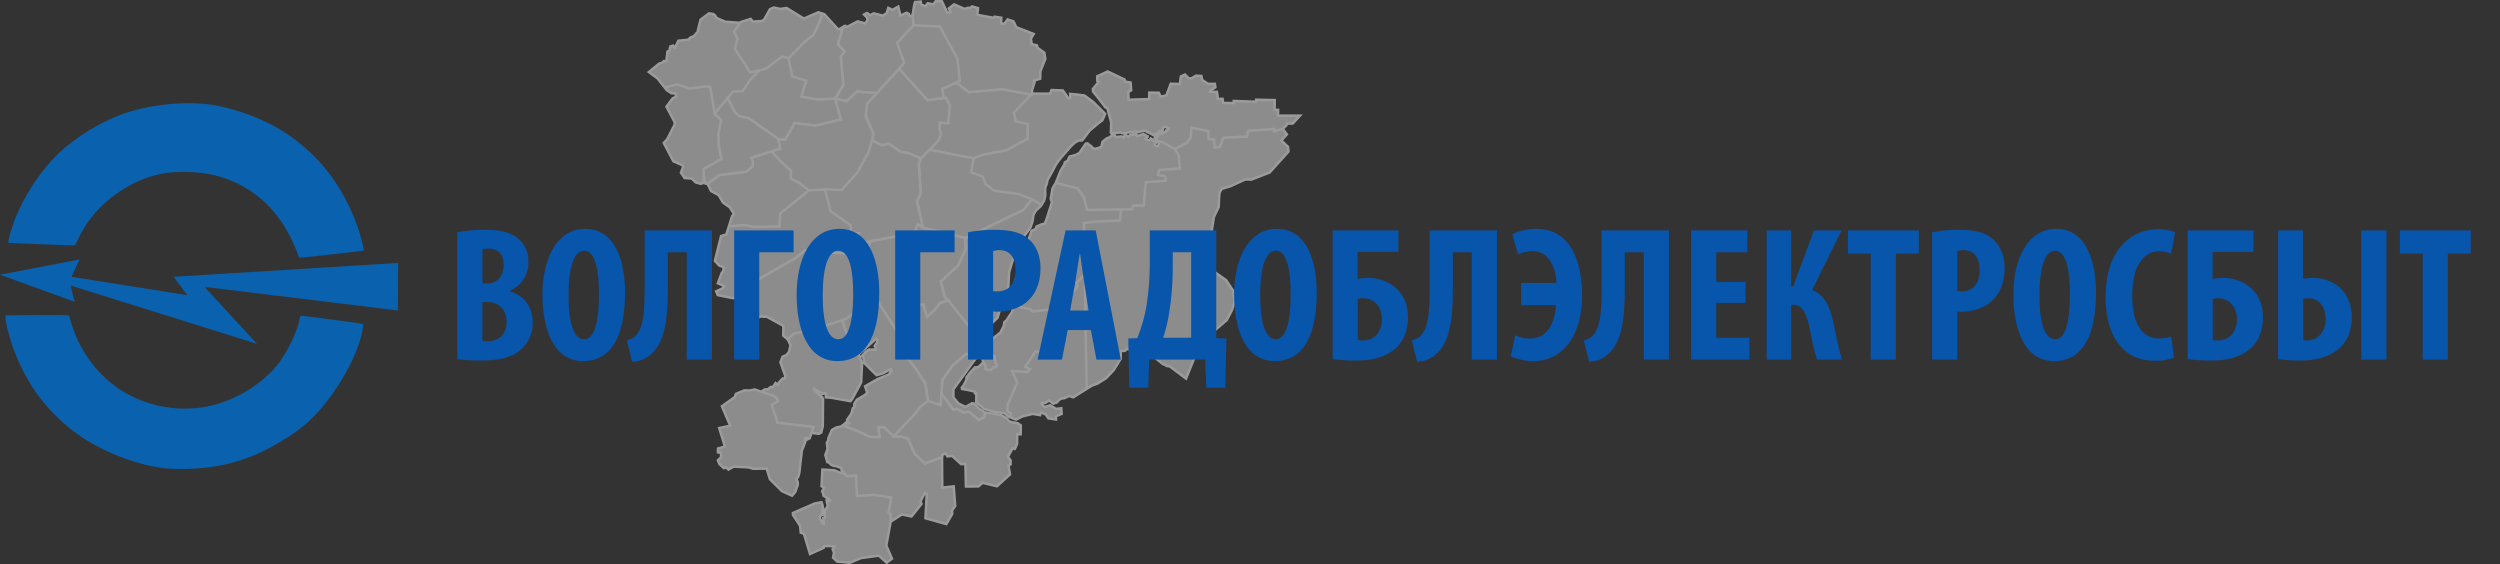 <svg id="f7daa947-d034-489a-a729-049aa30d7288" data-name="Слой 1" xmlns="http://www.w3.org/2000/svg" viewBox="0 0 1004.131 226.64"><rect x="0" y="0" width="1004.131" height="226.64" fill="#333333" stroke="none"/><title>logo_voes</title><g id="5f385b11-ec99-48c5-b415-bbddbd3ad2c1" data-name="03cc6d11-2675-48dd-891f-8bd8f1557b68" style="opacity:0.56"><g id="7b955aa4-026c-495f-8997-c5aae2051a00" data-name="8e1dd8c6-c643-4987-9ae3-78f95f109677"><path id="4e2dee12-27ad-437c-aeac-ba58e1212a85" data-name="5b97d006-125b-4c6b-8f44-1dcdba7be974" d="M382.924,156.389l.03,3.27,2.01,2.384,2.838,1.397,2.67-1.488.901.207.708.772.385.306.81.889,2.39,1.523-.257,2.043-2.284,1.015-3.942-3.271-2.176.251-2.849-1.424-1.179.336-4.822-6.396.284-5.451,3.944-5.791,5.623-4.783,4.339-.42.001,1.62Z" style="fill:#d2d2d2;stroke:#efeeed"/><path id="55349117-4772-4b95-8547-91ccd3d2589b" data-name="4e034575-d164-47d0-8063-c671c3568967" d="M399.957,145.05l-.128.765.699.764-.663.997-.879-.026-.74,1.069-1.709-.039-.905-.459.205-1.152-.918-1.394-.473-1.943.212-.933,1.902.119.48.437,2.533-.195-.114,1.34Z" style="fill:#d2d2d2;stroke:#efeeed"/></g><g id="d33c4c52-4879-4b47-9400-6db5cd5862d4" data-name="c6e7a063-f7f2-40ac-8a02-5f384b887c67"><path id="68a44f62-14c0-448b-b405-5fd5f2c2d10d" data-name="3f129c82-6971-41d6-874a-c059ee5c745b" d="M332.866,185.689l-.565-.079-.805-2.876.704-1.886.178-.772L332.1,177.835l.553-.954.111-1.027,1.371-3.163,1.591-.91,2.328-.542.465-.405,6.341,2.446,4.435,2.175,3.913.083-.42-4.024,2.377.085,3.763,3.68,3.099.047,2.671.835,2.68,6.03,4.035,3.951,6.958-2.517.096,12.212,4.586-.49.613,7.875-1.265,1.844.081,1.322-2.375,4.108-8.398-2.341.509-9.659-.736-.553-1.774,3.463.439.974-4.046,5.064-3.845-.796-4.578,2.927.058-2.912-.839-.755,1.088-6.026-6.768-1.087-7.059.42-.252-8.215-3.761.251-2.068-2.274-.081-.146-.008-.786-1.979-.786-1.068-.124-1.099-.472Zm8.408,40.363-5.05-.5-1.621-1.569.37-2.093-.567-1.313.831-1-.045-.179-4.056-.099-.3.742-5.484,2.492-2.473-8.182-1.252-.37-.294-2.827-2.843-4.323-.028-.779,8.832-3.842,2.544-.471h.158l.379,1.286.156.986-.287.986.07,1.775-.441.282-.424.186-.246.364.077.431,1.08,2.119.465.271.055-1.086-.21-1.212.557-.187.033-2.901.173-.442.352-.186.758-1.514-.243-.528-.323-1.3.026-.128,1.378.271.019-.31-2.3-1.605-.335-.214-.213-.986-.338-.712.808-1.458-1.047-.625.338-6.709,4.744.282,2.963,1.215,1.037-.038,1.091,1.201,3.761-.251.252,8.215,7.059-.42,6.768,1.087-1.088,6.026.839.755-.022,3.021-1.737,9.415,2.284,5.304-2.132,1.589-3.138-2.819-7.157.987ZM415.118,86.224l-.372,2.646-.882,2.587-2.162,2.888-2.369,4.022-.264,1.818-1.377,2.089-1.003,2.43-1.36,4.627-.349,6.072-.644,2.607-2.226,2.805-.629,2.581-.048,1.645-.782,2.586-5.4,5.175-.964,1.688-5.671-4.041-7.68-9.802-1.487-1.322-1.597-6.303,6.963-6.375,3.014-6.614-.25-4.423,23.476-11.347,3.396-4.282,3.877,2.275-.431.662-1.829,1.706Zm-34.183,34.423,7.68,9.802,5.671,4.041-1.084,2.13-.855,5.138-4.339.42-5.623,4.783-3.944,5.791-.249,5.497-.385,4.51-5.064-1.688-1.091-7.049-4.185-6.362-3.106-3.945-2.182-5.372.252-1.591-2.774-4.54,4.371-1.765,1.337-3.926.926-3.536,4.555-.675,1.505,4.849,2.742-2.327,2.433-3.188Z" style="fill:#d2d2d2;stroke:#efeeed"/></g><path id="32a4a4d0-94c1-462e-aa2d-fc19418c1c4f" data-name="209cc87c-bfb4-48c6-ac83-4f100998b30d" d="M370.648,91.419,368.297,80.755l1.51-2.935-.754-12.154.841-2.019,3.456-3.497,17.745,3.439-1.09,5.613,4.701,1.763,1.172,3.015,3.361,2.605,9.809,1.341,5.401,2.054-3.396,4.282L387.578,95.61ZM377.35,51.843l.087-2.593,3.436.306.668-7.268-1.667-3.084-.903.096-.533-3.565,5.608-2.561,5.148,3.809,13.239-1.173,11.821,2.19-7.065,7.211.844,3.542,4.774,1.006v5.923l-8.453,4.604-9.47,1.843-3.788,1.459-17.745-3.439,3.501-3.544L378.02,53.934Zm29.838-6.631,7.454-7.607,7.097.01.606-1.452,4.563.158,2.228,3.168.753-.172-.039-1.612,2.993.294,2.733.354,3.464,2.549,4.858,4.84-1.128,2.573-1.6,1.179L437.711,52.401l-3.068,4.008-1.473.051-1.437.808L430.245,58.647l-3.974,4.564-1.342,1.702-.91,1.385-1.688,3.184-1.612,2.908-.225,1.295-.669,1.709-.023,1.688.042,1.453-.508,2.166-1.009,1.554-3.877-2.275-5.401-2.054-9.809-1.341-3.361-2.605-1.172-3.015-4.701-1.763L391.099,63.56l3.783-1.429,9.47-1.843,8.453-4.604V49.76l-4.774-1.006ZM376.85,56.607l-3.468,3.511-3.476,3.518L365.054,61.544l-3.293-.547-4.672-3.31-2.851.671-4.044-1.999.584-2.673-3.1-7.123.589-4.957,3.997-4.345,8.845-9.757,11.491,12.749,7.274-1.048,1.667,3.084-.668,7.268-3.436-.306L377.35,51.843l.67,2.091Z" style="fill:#d2d2d2;stroke:#efeeed"/><path id="04a84ab6-2b69-47a2-b554-887d380ea86e" data-name="350794cc-fc17-456f-9dcf-bc6563dd4adf" d="M377.466,10.666l7.048,12.837,1.008,8.986-7.083,3.246.533,3.565-6.372.952-11.491-12.748,2.074-2.24-2.85-8.047,6.552-7.056ZM375.814.5l2.475.008,2.171,4.509,1.019-.004.33-.307-.701-1.296,2.107-1.658,4.264,1.829,1.367-.484.646.169.986-.682,2.346.684L392.561,5.707l.297.314L399.015,7.13l.401-.434,2.738.43L402.139,9.416l1.288.132,1.289-1.752,2.346.781,1.131,2.346,6.998,2.742-1.135,1.866.321,2.192,2.137.511.238.991,2.704,1.94.396,2.502-1.974,4.955-.082,3.007-2.459.712.259.463-1.107,3.569.109,1.275-.348.354-11.821-2.19-13.239,1.173L384.046,33.174l1.475-.685-1.008-8.986-7.048-12.837-10.581-.504-.33-4.228.722-4.32.271-.805,2.29-.162.077,1.131,1.861.744.803-1.214,2.303.422Zm-27.484,7.81.063-1.064-1.351-1.416,1.168-.627,1.389.894,1.325-.738,3.747.927,1.466-1.039.661-2.098,1.624.829,2.359-1.323.85,3.586,2.523-1.126.908.474.196.83.674.129.621-.616.318,4.241-6.541,7.043,2.85,8.047-11.083,12.175-7.915-.667L340.16,40.629l-4.745-.978,3.279-5.548-1.005-11.271,1.503-2.172-2.678-2.845,1.988-6.886,1.001-.552.669.446,4.333-2.243,2.94.82Z" style="fill:#d2d2d2;stroke:#efeeed"/><path id="7d6e2464-88e1-4aac-8cdc-fa36ccff85df" data-name="f1b287c1-4aa0-4b59-ad5b-a8deba0b19fa" d="M473.893,33.743l.418-3.057,1.633-.762,1.553,1.573,1.261-.137,1.556-.964,2.215.102.38,1.658L485.188,33.68l2.781-.012.185,1.403-1.834,1.195-.329.625,2.784-.01.42,2.901,1.847-.107.254,1.684,4.245.029v-.846l8.9.316.077-.812,7.482.154-.053,3.904,1.408.025-.038,2.315,8.826.007-2.941,3.176-2.255.035-.287.749L515.246,51.736l-3.482,1.083V51.808l-10.483.752-.374,2.262-9.555.503-1.424,3.686-2.042.255-.335-3.23-2.096-.209-.169-3.186-6.709-1.376L478.2,55.309l-1.554,2.065-4.872,2.437-5.404-2.931-1.211-.13-1.362-1.244.563-.401.367.041.202-.292-.453-.356,1.061-.486.4-.567.802.303.395-.515,1.111-.305.114-.544.86-.14.164-.677-1.435-.629-.941.348.05.844-.66.637-.63-.296-.561.751-.792.481-.591.251-.207.502-1.298-.715-.9-.445-.811-.301-.448-.502-1.344.162-2.204.559-.579-.412-1.93.372-.511-.098-2.242.553-1.216-.385-3.703.305-.256-.262.146-4.011L444.801,43.491l-.767-.323-3.583-4.675-1.438-1.767-.065-.977,2.404-2.903-.61-.292-.045-1.913,4.215-1.922,6.774,3.214.178.848,2.242.361.235,3.156-1.132.622.065,3.142,8.312-.276.004-2.573,3.825.02.807,1.555,2.257-.461,1.742-4.691Zm-65.322,119.937-3.858,8.89-.167,2.583,1.508.837-.238,1.657-.656-.253-1.624-1.362-4.455-.677-3.798-1.112-2.316-1.96-.424-.196-.456-.439.07-3.535-.578-.131-.11-.728-2.764-.625-2.307-.382-.08-.644.468-.411,1.292-2.395.163-1.304,1.412-1.827,1.893-2.078,1.381-.166.764-.681,1.225-1.169.918,1.394-.205,1.152.905.459,1.709.039.74-1.069.879.026.663-.997-.699-.764.128-.765-.499-.65.114-1.34-2.533.195-.48-.437-1.902-.119.457-1.873.377-.113.413-1.477,2.364-2.871,3.509-2.748,1.361-2.617.268-1.603.907-.775.543-.905,1.633-2.412.483-1.844-.062-.601,6.912,1.25,1.008,1.007,8.484-1.007.931,7.106-.252,6.389-3.938.251v3.102l-4.201.252-4.088,6.176,2.017.84-1.2,1.201-6.096-.418ZM487.567,87.14l-3.178,20.358,2.817,1.291,5.24,3.722,2.899,4.32.49,4.458-1.042,3.341-2.068,3.947-4.731,4.041-2.91.61-1.519,1.033-7.198,17.81-6.538-4.918-1.35-.159-.554-.608-.637-.013-5.587-4.376-9.061-1.875-.861.816-1.645.058.007,3.084-2.813,4.585-3.092,3.26-3.479,2.173-2.09.728-2.216,1.37-.736-46.008L435.386,89.635l4.465-.625,9.903-.42.586-4.44,4.397-.084.418-1.55,4.234.084.797-9.428,7.962-.545-.085-1.794-2.97-.585.412-1.978,8.384-.587L473.468,62.59l-1.667-2.794,4.845-2.422,1.554-2.065.378-4.043,6.709,1.376.169,3.186,2.096.209.335,3.23,2.042-.255,1.424-3.686,9.555-.503.374-2.262,10.483-.752v1.011l3.432-1.067,1.699,2.223-2.227,2.433,2.693,2.615.151,1.863-7.572,8.407-7.342,2.851-2.376-.082-6.056,2.765-3.433,1.034-.869,1.463-.209,1.76-.165,4.084ZM432.847,75.661l-8.804-2.201,1.903-4.745,1.489-2.567.278-.96,1.085-.569.783-1.723,2.337-.617,1.562-.786L436.111,57.67l.676-.073L438.46,58.902l.485.628,1.039.243,2.343-.727.506-2.078,1.05-.895.717-.575.924-.243,1.013-.839,1.166-.126.503.762,2.229-.268.977.419.281-.738.586-.141.591.445.415.216.649-.8.889.011.47-.292,1.045.059.394.712,1.701-.581.768-.271.987.48.396.456.344-.024.045.229-.875.699.655.585.63.171.855-.789,2.09,1.66-.388.517-.205.23.375.543,1.047.178.31-1.276-.307-.732,1.211.13,5.404,2.931.027-.015,1.667,2.794.421,5.093-8.384.587-.412,1.978,2.97.585.085,1.794-7.962.545-.797,9.428-4.234-.084-.418,1.55-18.122.232L435.439,79.34Zm-11.035,87.108,2.317,1.445,2.129-.236.169,2.254-2.336.958.039,1.3-3.038-.454-1.058-1.585-1.992-.814-.291,1.115-2.999-.52-4.02,1.008-2.634,1.291-2.281-.881.238-1.657L404.547,165.154l.167-2.583,3.858-8.89-2.086-4.672,6.096.418,1.2-1.201-2.017-.84,4.088-6.176,4.201-.252v-3.102l3.938-.251.252-6.389-.921-7.118,5.438-6.861,2.943-.589,1.093-1.847-.337-1.265,3.254-3.35.736,46.008-5.398,3.393-1.646-.547-1.828.862-1.698.281-1.467,1.51-1.4.429-1.593-1.278-1.64,1.05-1.326-.09-.164.301,1.247,1.409Zm-15.16-42.416.063-4.27,1.99-6.138-.12-.803.78-2.118.447-3.039,1.812-2.81.085-1.018.182-.775,1.292-3.405,1.202-3.31.633-.272.743-.219.609-1.205,2.11-.888,1.159-.228.851-2.226,2.008-6.376-.459-1.484.718-4.114,1.285-2.196,8.804,2.201,2.593,3.679,1.176,4.957,13.725-.148-.586,4.44-9.903.42-4.465.625.329,20.552-3.254,3.35.337,1.265-1.093,1.847-2.943.589-5.448,6.874-8.484,1.007-1.008-1.007-6.912-1.25Z" style="fill:#d2d2d2;stroke:#efeeed"/><path id="d2681a59-90b3-49ac-a392-82c5d69e233b" data-name="120d2b76-9fd5-403d-abf6-63fddeea3e46" d="M266.949,35.124l-2.856-3.615-3.468-2.57,4.129-3.419,1.03-.232.933-.801.914.124.474-3.928.783-.384.305-1.603,1.144-.387.789.858,1.341-2.803,4.024-.433.78-.848,1.354-.522,1.61-1.789.142-.983,1.004-3.881,3.389-2.539,1.707.259.704.559L287.864,7.222l3.431,1.511,6.068.429-2.534,3.535,1.423,2.846-1.089,4.106,6.191,9.454,3.675-.835-3.709,3.76-3.087,4.622-3.771.084-7.355,9.027-1.841-10.889-1.861-.143-6.451.832-4.946-1.677Zm27.881-22.427,2.709-3.845,4.004-1.257.832,1.102,3.827-.286.79-.673,2.249-4.045L310.8,3.02l2.621.567,2.55-.373,6.882,4.25,5.82-2.523,1.491.457-.398,1.985-2.851,6.458-4.443,3.647-5.774,5.9-2.538-.697-6.362,4.773-2.77.804-3.674.835-6.191-9.454,1.089-4.106ZM319.18,49.42l-3.77,6.745-2.851-.291-11.725-8.292-3.856-.839-1.683-1.346-3.037-5.96,2.204-2.705,3.771-.084,3.087-4.622,3.703-3.759,2.774-.805,6.362-4.773,2.534.675,1.508,7.333,5.664,1.719L321.855,38.743l6.303,1.21,7.263-.334,2.431,8.383L327.569,50.469ZM274.987,71.507l-1.494-2.161.866-2.282-.378-.761-3.523-1.521-3.845-7.361,1.413-1.601,2.951-5.786.009-.953-3.295-6.226,2.411-3.293,1.471-.81-.27-1.221-1.643-.073-1.849-1.243-.861-1.091,5.06-1.242,4.946,1.677,6.451-.832,1.861.143,1.847,10.924,2.601,2.434-1.091,5.624.167,4.774,1.008,5.293L282.672,67.944l-.044,5.511-1.196.383-2.009-.584-1.573-1.54ZM338.502,10.929l-1.988,6.886,2.678,2.845L337.689,22.832l1.005,11.271-3.27,5.532-7.267.319L321.855,38.743l2.01-6.324L318.201,30.699l-1.53-7.338,5.774-5.9,4.438-3.643,2.846-6.445.397-1.985.938.288,5.528,6.068.443-.007ZM282.615,73.459l.057-5.515,7.127-4.024-1.008-5.293-.167-4.774,1.091-5.624-2.608-2.469,5.151-6.322,3.037,5.96,1.683,1.346,3.856.839,11.735,8.298.784,3.851-11.647,3.687.664,1.577v1.689l-2.577,2.318-10.846,1.296L284.036,73.891Z" style="fill:#d2d2d2;stroke:#efeeed"/><path id="0287b74e-17f8-47d6-a566-5601127c6f9d" data-name="12c01ebd-f7c1-4abf-89cf-59aeadeb3d5f" d="M369.905,63.636l-.853,2.031.754,12.154L368.297,80.755l2.351,10.664L368.559,89.948l-1.179,3.45-20.837,4.123L343.815,95.683l1.195-1.911-3.2-.509-.084-2.688-8.128-5.782-2.232-8.747,6.682.251,6.279-6.949,4.524-8.21,1.347-4.798,4.038,2.019,2.851-.671,4.672,3.31,3.293.547ZM300.356,114.047l-.927,4.88-4.914.839-6.219-1.226-.65-1.528,2.608-1.206.65-.903-2.579-1.127,1.606-4.29.395-.279.471-1.456-.735-.698-1.118-.349-1.805-1.888,2.481-10.01,2.098-.621,1.037-3.293,6.486-.485,3.693.763,10.162-.252.336-5.207,11.471-9.249,6.463-.418,2.232,8.747,8.128,5.782.084,2.688,3.2.509-1.195,1.911,2.742,1.835-4.047.693-2.935,3.69-15.929-1.425-4.354,3.349-13.917,7.964Zm49.838-57.689-1.341,4.778-4.524,8.21-6.279,6.949-6.712-.212-6.446.418-4.278-3.356-3.028-1.345.167-3.106-4.768-4.477-2.994-3.422,3.317-1.09-.708-3.821,2.809.281,3.77-6.745,8.389,1.049,10.283-2.467-2.421-8.349,4.729.975,4.024-3.857,7.915.667-3.833,4.166-.589,4.957,3.1,7.123Zm-61.247,13.94,10.846-1.296,2.577-2.318V64.995l-.664-1.577L309.992,60.796l2.994,3.422L317.754,68.695l-.167,3.106,3.028,1.345,4.292,3.355L313.434,85.712l-.336,5.207-10.162.252-3.693-.763-6.486.485,1.285-4.079.756-.931-1.743-2.675-2.642-1.824-1.768-3.019-3.061-1.639-1.415-2.932Zm77.343,52.687-.926,3.536-1.337,3.926-4.371,1.765.012.02-11.767-18.431-1.309-8.829,3.021-7.967,17.767-3.61,1.179-3.45,2.089,1.471,16.929,4.191.25,4.423-3.014,6.614-6.963,6.375,1.597,6.303,1.487,1.322-3.409.998-2.433,3.188-2.742,2.327-1.505-4.849Z" style="fill:#d2d2d2;stroke:#efeeed"/><path id="ed389ddb-2699-413b-9086-dfbc17fdfba3" data-name="d0f244fe-1eef-494b-98ac-58e8412924a9" d="M319.37,197.667l-1.248,1.437-4.028-1.82-4.854-4.792-1.305-4.245-5.471.031-1.749-.548-6.02-.312-2.131,1.194-.854-.921-.967.349-1.786-1.658-.624-1.479,1.27-1.262-.003-1.785-1.216-.138-.003-1.582,2.774-.787-2.288-7.432,4.423-.914-3.332-7.853,5.114-3.61.522-1.336,3.375-1.423,2.05.074,2.112-.435,2.704.95,4.722,1.527,1.417 1.0.495,1.237-2.514,1.508,2.355,7.15,14.489,1.675-1.62,4.588-1.19.584-.028-.754-.609.158-.121,1.053.212.414-1.387,3.543-.574,5-.395,3.714-.48,1.743-.731.958L320.41,193.625l.045,1.072Zm-7.862-43.798.767.656.382-.13.036-.531,1.681-1.874h.906l.119-1.022-1.925-5.442.815-2.232,1.646-.732,1.027-1.34.539-2.655-1.093-2.212,2.405-2.328,7.501-1.646,12.03-3.79,2.356,7.474,4.113,6.217.678,1.42.752,2.6-.36,7.331-3.634,6.692-.686.811-7.578-1.365-2.257-.177-.033-.671.026-.708-.466-.274-1.05.339-.313-.457-2.88-1.69-.116.293,3.07,3.039.303.101.306.743-.096,10.838-.644,2.62-.974.478-2.919-.347.859-2.433-14.489-1.675-2.355-7.15,2.514-1.508-.495-1.237-1.417-1-4.722-1.527,1.154-.912,1.511-.17,1.036-.873.974-.009Zm82.829,40.34-1.354,1.162-5.011.037-.211-9.064-1.707.094-3.605-3.293-1.925.167-.769-1.287-1.39.825.006.773-6.958,2.517-4.035-3.951-2.68-6.03-2.671-.835-3.099-.047,8.368-8.786,2.348-3.103,3.095-2.342,5.067,1.711.35-4.556,4.822,6.396,1.179-.336,2.849,1.424,2.176-.251,3.942,3.271,2.284-1.015.257-2.043,6.323,1.03,2.279,1.242,1.172,1.407,3.338.66,1.237.873-.076,3.582-1.376.003-.056,3.92-.903,1.954-.917-.244-1.828,3.401,1.043,1.399.004,1.635-.834.578.615,3.434-5.246,4.786L394.371,193.869Zm-93.188-70.852,1.603-1.034-.023-1.621-.759.022-.511-2.143-2.03.346.927-4.88,5.02-2.259,13.917-7.964,4.354-3.349,15.929,1.425,2.935-3.69,7.134-1.221-3.053,7.985,1.309,8.829-.942,9.08-7.303,5.295-13.343,4.204-7.501,1.646-2.398,2.321-1.819-1.559.062-3.887-6.715-3.695-1.526.02-.559-.224-1.286.478-1.032-.526Zm39.071,45.252,1.717-2.457.624-2.214.518-.276.105-1.577,1.001-1.542,3.326-1.965.784-.877-.844-2.537,5.125-2.969,4.45-1.771.644-1.026.404-.219-.268-.941-3.255,1.752-2.487.707-4.982-4.948-.274-2.128-.543-.663,1.734-1.972,1.341-.635.593.144.733-.141,1.031.099.024-.826-.395-.66,1.016-1.527.145-.88-.543-.53-7.132,6.251-4.113-6.217-2.356-7.474,1.313-.414,7.303-5.295.942-9.08L359.668,132.234l2.762,4.52-.252,1.591,2.182,5.372,3.106,3.945,4.185,6.362,1.087,7.025-3.095,2.342L367.297,166.493l-8.368,8.786-3.763-3.68-2.377-.085.42,4.024-3.913-.083-4.435-2.175-6.341-2.446,1.292-1.124.543.543.636-.243Z" style="fill:#d2d2d2;stroke:#efeeed"/><path id="faa6c2fd-e6de-4d5d-8740-2193b1ceb1af" data-name="8741897e-0717-423d-826e-02a123769867" d="M282.65,67.886l7.127-4.024L288.769,58.569l-.178-4.829,1.102-5.569-2.608-2.469,5.151-6.322,3.037,5.96,1.683,1.346,3.856.839,11.735,8.298.784,3.851L301.684,63.361l.664,1.577v1.689l-2.577,2.318-10.846,1.296-4.911,3.592c-1.248.002-1.39-3.424-1.364-5.946Z" style="fill:#d2d2d2;stroke:#efeeed"/></g><g id="292dcdf3-4a60-4efe-b1b9-a7974fca64f5" data-name="17657e59-cfdc-47d9-b58e-747272c4fe0a"><g id="ae41a0dc-a03b-4b19-9d7e-f0e817d333a4" data-name="1db859e4-8f96-46b4-a457-dd9cc29dcbc5"><g id="6b2377e2-bc6c-49be-bc43-81384f047e33" data-name="39ced3a8-a732-4ab2-ae0a-9efd16ab2b67"><path id="d0f340ba-366d-413a-8fd9-74d5886bc5f3" data-name="c311b8b3-1ca8-4175-a523-e46465f28fdd" d="M0,110.342l31.931-6.135-3.207,6.972,46.572,7.39-5.578-7.39,90.215-5.577-.139,19.103-77.666-9.482,21.055,22.868L28.306,114.665l1.673,6.554Z" style="fill:#0a62ae"/><path id="b6c1de9a-e5ff-4b15-96b6-32e79e6e48c3" data-name="13f7e9cf-13b3-4041-a30c-bb8dbb353e26" d="M120.029,103.256a64.512,64.512,0,0,0-5.878-12.498C107.226,79.94,97.545,72.991,85.588,70.258c-.714-.163-2.534-.49-4.042-.725a64.849,64.849,0,0,0-14.636-.108c-8.38,1.315-15.757,4.735-23.208,10.759A45.225,45.225,0,0,0,31.347,96.132L30.155,98.548l-.72.002c-.815.002-14.589-.499-21.374-.778-2.466-.101-4.564-.233-4.661-.293-.251-.155.61-3.694,1.634-6.72C8.739,79.821,16.462,67.963,24.734,60.514A79.276,79.276,0,0,1,48.829,45.964c11.2-4.094,26.058-5.563,37.368-3.695a83.845,83.845,0,0,1,23.367,8.09,70.976,70.976,0,0,1,24.154,21.363,81.277,81.277,0,0,1,10.312,20.615c1.14,3.562,2.273,8.09,2.074,8.289-.129.129-20.348,2.423-24.359,2.764-1.295.11-1.642.083-1.716-.134h0Z" style="fill:#0a62ae"/><path id="23e2d20f-374c-4158-b54f-b3cd1fb57211" data-name="651e452b-53a0-4eb3-8ccd-1becceb0469e" d="M68.572,188.272a59.129,59.129,0,0,1-11.658-1.994c-18.418-5.062-32.69-14.747-42.633-28.927A76.536,76.536,0,0,1,3.198,132.831a32.044,32.044,0,0,1-1.069-6.085c.147-.15,23.481-.246,24.65-.101l1.022.126.21.979a53.24,53.24,0,0,0,3.553,9.545,48.755,48.755,0,0,0,15.448,18.391,48.231,48.231,0,0,0,34.946,7.819c11.406-1.904,23.205-8.824,29.897-17.534,3.706-4.824,7.424-12.63,8.486-17.82a3.076,3.076,0,0,1,.481-1.342c.234-.09,19.95,2.487,23.054,3.013a9.267,9.267,0,0,1,1.934.456c.216.212-.329,3.245-1.035,5.762-1.963,6.992-6.573,15.851-12.194,23.438-6.402,8.639-12.033,13.53-22.053,19.152a69.787,69.787,0,0,1-28.408,9.254,93.938,93.938,0,0,1-13.547.385Z" style="fill:#0a62ae"/></g></g><path d="M183.684,93.307a55.238,55.238,0,0,1,11.472-1.001c4.851,0,9.548.616,13.166,3.695a11.858,11.858,0,0,1,3.927,9.394,12.054,12.054,0,0,1-7.469,11.318v.309c6.006,1.693,9.163,6.621,9.163,12.396a14.072,14.072,0,0,1-3.85,10.164c-3.08,3.388-8.316,5.235-17.016,5.235a60.023,60.023,0,0,1-9.394-.616Zm10.086,20.558h2.156c3.619,0,6.391-3.08,6.391-7.314,0-3.772-1.771-6.699-5.852-6.699a8.31,8.31,0,0,0-2.695.309Zm0,23.021a9.808,9.808,0,0,0,2.233.154c4.158,0,7.469-2.541,7.469-7.776,0-5.236-3.542-7.931-7.546-7.931h-2.156Z" style="fill:#0855ac"/><path d="M251.056,117.56c0,19.557-6.929,27.487-16.785,27.487-11.781,0-16.4-12.474-16.4-26.718,0-14.166,5.621-26.409,17.17-26.409C247.515,91.921,251.056,105.703,251.056,117.56Zm-22.713.924c0,11.78,2.233,17.786,6.313,17.786,4.312,0,5.929-7.7,5.929-18.248,0-9.085-1.386-17.324-6.006-17.324C230.576,100.698,228.343,107.319,228.343,118.484Z" style="fill:#0855ac"/><path d="M285.938,92.536v51.895H275.851v-43.117h-7.623v13.705c0,11.934-.77,22.637-7.314,27.718a11.311,11.311,0,0,1-7.007,2.541l-2.156-8.546a8.255,8.255,0,0,0,3.465-1.771c3.08-3.156,3.696-8.932,3.696-19.018V92.536Z" style="fill:#0855ac"/><path d="M318.74,92.536v8.778H304.958v43.117H294.871v-51.895Z" style="fill:#0855ac"/><path d="M353.158,117.56c0,19.557-6.929,27.487-16.785,27.487-11.781,0-16.4-12.474-16.4-26.718,0-14.166,5.621-26.409,17.17-26.409C349.616,91.921,353.158,105.703,353.158,117.56Zm-22.713.924c0,11.78,2.233,17.786,6.313,17.786,4.312,0,5.929-7.7,5.929-18.248,0-9.085-1.386-17.324-6.006-17.324C332.677,100.698,330.444,107.319,330.444,118.484Z" style="fill:#0855ac"/><path d="M383.418,92.536v8.778H369.636v43.117H359.55v-51.895Z" style="fill:#0855ac"/><path d="M388.809,93.307a52.757,52.757,0,0,1,10.548-1.001c6.006,0,10.779.847,14.09,4.004,3.08,2.694,4.466,7.006,4.466,11.396,0,5.62-1.694,9.624-4.389,12.472-3.234,3.465-8.393,5.005-12.627,5.005a17.369,17.369,0,0,1-2.002-.077v19.326H388.809Zm10.086,23.637a11.899,11.899,0,0,0,1.694.077c5.082,0,7.314-3.619,7.314-8.469,0-4.543-1.848-8.085-6.544-8.085a7.534,7.534,0,0,0-2.464.385Z" style="fill:#0855ac"/><path d="M428.848,132.574l-2.31,11.857h-9.778l11.241-51.895h12.088l10.086,51.895h-9.778L438.165,132.574Zm8.393-7.854-1.694-10.856c-.539-3.157-1.232-8.393-1.694-11.78h-.231c-.539,3.465-1.309,8.777-1.848,11.78l-1.925,10.856Z" style="fill:#0855ac"/><path d="M488.521,92.536v43.272l4.081.153-.462,19.788h-7.623l-.462-11.318H461.573l-.385,11.318h-7.623l-.385-19.788,3.619-.153a64.254,64.254,0,0,0,3.542-12.089,108.928,108.928,0,0,0,1.463-18.093V92.536Zm-17.478,14.783a117.364,117.364,0,0,1-1.309,17.478,62.369,62.369,0,0,1-2.541,10.856h11.241V101.314H471.043Z" style="fill:#0855ac"/><path d="M528.87,117.56c0,19.557-6.93,27.487-16.785,27.487-11.781,0-16.401-12.474-16.401-26.718,0-14.166,5.621-26.409,17.17-26.409C525.328,91.921,528.87,105.703,528.87,117.56Zm-22.714.924c0,11.78,2.232,17.786,6.313,17.786,4.312,0,5.929-7.7,5.929-18.248,0-9.085-1.386-17.324-6.006-17.324C508.389,100.698,506.156,107.319,506.156,118.484Z" style="fill:#0855ac"/><path d="M561.671,92.536v8.624H545.271v10.856a24.339,24.339,0,0,1,4.08-.385,16.442,16.442,0,0,1,11.165,3.926c3.079,2.694,5.005,6.698,5.005,11.934,0,5.005-1.617,9.009-4.312,11.78-3.542,3.696-9.162,5.544-16.554,5.544a60.027,60.027,0,0,1-9.394-.616V92.536Zm-16.323,43.964a6.865,6.865,0,0,0,2.233.231,6.985,6.985,0,0,0,5.544-2.464,9.667,9.667,0,0,0,1.925-6.006,9.117,9.117,0,0,0-2.002-6.006,7.145,7.145,0,0,0-5.39-2.464,10.652,10.652,0,0,0-2.311.231Z" style="fill:#0855ac"/><path d="M601.247,92.536v51.895H591.16v-43.117h-7.622v13.705c0,11.934-.77,22.637-7.314,27.718a11.309,11.309,0,0,1-7.007,2.541l-2.156-8.546a8.252,8.252,0,0,0,3.465-1.771c3.08-3.156,3.696-8.932,3.696-19.018V92.536Z" style="fill:#0855ac"/><path d="M610.95,113.633h14.167c-.077-5.39-2.694-12.781-9.471-12.781a14.56,14.56,0,0,0-5.928,1.31l-2.311-8.085a21.688,21.688,0,0,1,9.625-2.155c14.859,0,18.401,14.937,18.401,26.793,0,15.938-7.699,26.333-19.557,26.333a21.45,21.45,0,0,1-9.086-2.002l1.849-8.393a13.143,13.143,0,0,0,5.852,1.309c7.776,0,10.01-7.469,10.472-13.397H610.95Z" style="fill:#0855ac"/><path d="M670.316,92.536v51.895H660.23v-43.117h-7.623v13.705c0,11.934-.77,22.637-7.314,27.718a11.309,11.309,0,0,1-7.007,2.541l-2.156-8.546a8.252,8.252,0,0,0,3.465-1.771c3.08-3.156,3.696-8.932,3.696-19.018V92.536Z" style="fill:#0855ac"/><path d="M701.117,121.64H689.336v14.014h13.32v8.777H679.25v-51.895h22.56v8.778H689.336v11.934h11.781Z" style="fill:#0855ac"/><path d="M719.443,92.536v22.56h.77l8.393-22.56h11.088L727.836,116.482c5.312,2.078,7.084,6.853,8.547,13.166,1.077,5.082,2.002,10.01,3.465,14.783H729.838a97.651,97.651,0,0,1-2.849-12.012c-1.31-6.082-2.695-10.009-6.776-10.009h-.77v22.021h-9.855v-51.895Z" style="fill:#0855ac"/><path d="M751.398,101.853h-9.163V92.536h28.488v9.316h-9.239v42.579H751.398Z" style="fill:#0855ac"/><path d="M776.037,93.307a52.755,52.755,0,0,1,10.549-1.001c6.005,0,10.779.847,14.09,4.004,3.08,2.694,4.466,7.006,4.466,11.396,0,5.62-1.694,9.624-4.389,12.472-3.234,3.465-8.393,5.005-12.628,5.005a17.378,17.378,0,0,1-2.002-.077v19.326H776.037ZM786.123,116.944a11.903,11.903,0,0,0,1.694.077c5.082,0,7.314-3.619,7.314-8.469,0-4.543-1.848-8.085-6.545-8.085a7.536,7.536,0,0,0-2.464.385Z" style="fill:#0855ac"/><path d="M841.869,117.56c0,19.557-6.93,27.487-16.785,27.487-11.78,0-16.4-12.474-16.4-26.718,0-14.166,5.621-26.409,17.17-26.409C838.327,91.921,841.869,105.703,841.869,117.56Zm-22.714.924c0,11.78,2.232,17.786,6.313,17.786,4.312,0,5.929-7.7,5.929-18.248,0-9.085-1.386-17.324-6.006-17.324C821.388,100.698,819.155,107.319,819.155,118.484Z" style="fill:#0855ac"/><path d="M873.13,143.662a20.267,20.267,0,0,1-7.776,1.231c-13.32,0-19.634-10.856-19.634-25.64,0-19.556,10.856-27.179,20.943-27.179,3.541,0,6.005.693,7.006,1.386l-1.693,8.47a10.151,10.151,0,0,0-4.697-1.001c-5.697,0-10.856,4.928-10.856,17.786,0,12.396,4.697,17.247,10.856,17.247a17.787,17.787,0,0,0,4.851-.77Z" style="fill:#0855ac"/><path d="M905.084,92.536v8.624H888.685v10.856a24.339,24.339,0,0,1,4.08-.385,16.442,16.442,0,0,1,11.165,3.926c3.079,2.694,5.005,6.698,5.005,11.934,0,5.005-1.617,9.009-4.312,11.78-3.542,3.696-9.162,5.544-16.554,5.544a60.027,60.027,0,0,1-9.394-.616V92.536Zm-16.323,43.964a6.865,6.865,0,0,0,2.233.231,6.985,6.985,0,0,0,5.544-2.464,9.667,9.667,0,0,0,1.925-6.006,9.117,9.117,0,0,0-2.002-6.006,7.144,7.144,0,0,0-5.39-2.464,10.658,10.658,0,0,0-2.311.231Z" style="fill:#0855ac"/><path d="M925.028,92.536v19.48a21.574,21.574,0,0,1,3.772-.385c9.239,0,15.784,6.159,15.784,15.707,0,5.158-1.617,9.085-4.312,11.857-3.542,3.695-9.163,5.62-16.478,5.62a57.165,57.165,0,0,1-8.777-.616V92.536Zm.076,44.041a8.129,8.129,0,0,0,1.849.154c4.234,0,7.16-3.851,7.16-8.47,0-5.005-2.694-8.47-6.853-8.47a10.254,10.254,0,0,0-2.156.231Zm33.417-44.041v51.895H948.435v-51.895Z" style="fill:#0855ac"/><path d="M973.076,101.853h-9.163V92.536h28.488v9.316h-9.239v42.579H973.076Z" style="fill:#0855ac"/></g></svg>